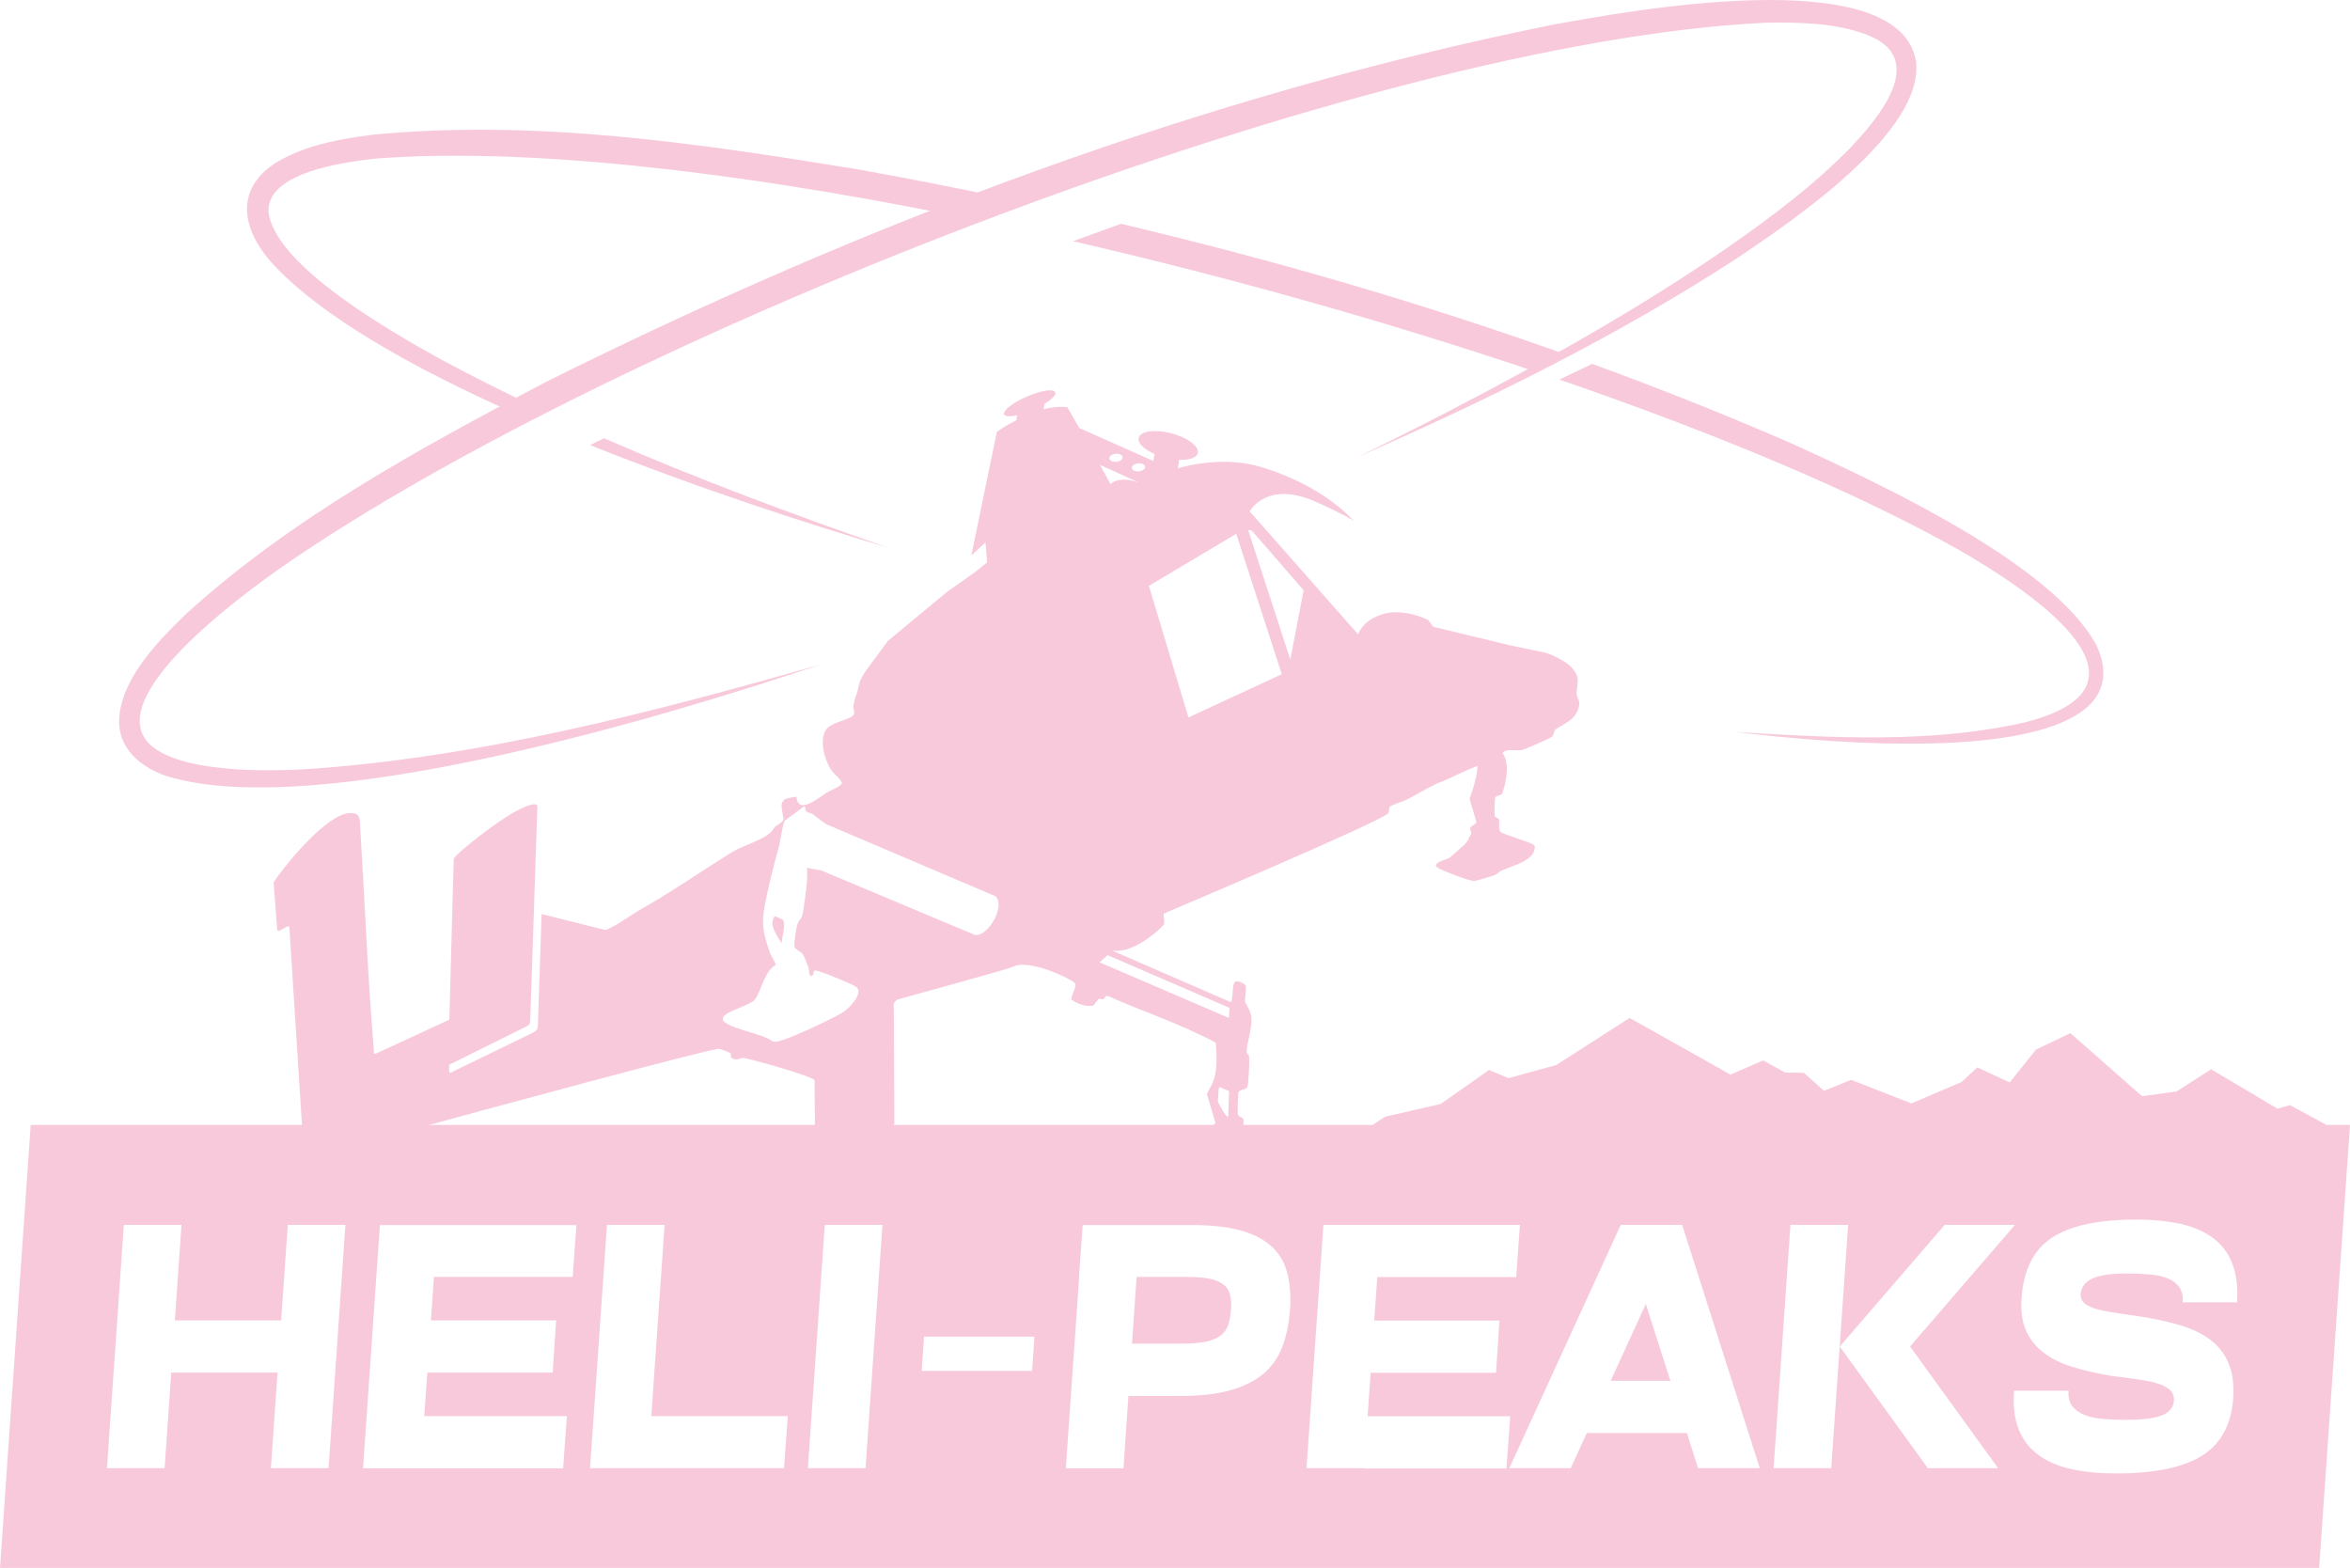 <?xml version="1.0" encoding="UTF-8"?>
<svg id="Calque_2" data-name="Calque 2" xmlns="http://www.w3.org/2000/svg" viewBox="0 0 137.76 91.91">
  <defs>
    <style>
      .cls-1 {
        fill: #f8c9db;
      }
    </style>
  </defs>
  <g id="Calque_1-2" data-name="Calque 1">
    <g>
      <path class="cls-1" d="M71.77,75.34c-.18-.16-.45-.29-.8-.37-.35-.08-.82-.12-1.4-.12h-2.94l-.27,3.91h2.95c.58,0,1.05-.04,1.41-.12.36-.08.64-.2.85-.37.21-.16.35-.37.43-.61.08-.24.13-.53.16-.86.03-.33.01-.61-.04-.86-.05-.24-.17-.45-.35-.61Z"/>
      <polygon class="cls-1" points="94.42 80.94 97.92 80.94 96.48 76.44 94.42 80.94"/>
      <path class="cls-1" d="M136.38,65.94l-2.14-1.16-.73.21-3.89-2.31-2.03,1.3-1.97.27h-.06s-4.19-3.69-4.19-3.69l-2.02.97-1.54,1.92-1.9-.88-.91.85-2.95,1.26-3.53-1.38-1.6.64-1.17-1.05-1.11-.02-1.28-.71-1.85.8-.03.05-5.95-3.34-4.3,2.76-2.8.77-1.14-.48-2.83,1.99-3.26.75-.73.48H1.8l-1.8,25.97h135.95s1.81-25.97,1.81-25.97h-1.37ZM19.26,86.06h-3.38l.39-5.6h-6.23l-.39,5.6h-3.38l.99-14.26h3.38l-.39,5.6h6.23l.39-5.6h3.38l-.99,14.26ZM33.58,74.85h-8.14l-.18,2.55h7.34l-.2,3.06h-7.35l-.18,2.55h8.36l-.22,3.06h-11.73l.99-14.26h11.52l-.22,3.06ZM45.95,86.06h-11.36l.99-14.26h3.38l-.78,11.21h8l-.22,3.06ZM50.74,86.06h-3.38l.99-14.26h3.38l-.99,14.26ZM60.5,80.36h-6.47l.14-2.01h6.47l-.14,2.01ZM75.62,76.81c-.07.83-.22,1.55-.46,2.17-.24.62-.61,1.14-1.11,1.56-.51.42-1.15.74-1.94.96-.79.22-1.76.33-2.9.33h-3.06l-.29,4.24h-3.38l.48-6.91.03-.38h0l.27-3.91h-.01l.22-3.06h6.43c1.13,0,2.08.11,2.84.32.76.21,1.37.53,1.82.95.45.42.75.94.91,1.57.15.62.21,1.35.15,2.18ZM79.97,86.06h-3.38l.99-14.26h11.52l-.22,3.06h-8.14l-.18,2.55h7.34l-.2,3.06h-7.35l-.18,2.55h8.36l-.22,3.06h-8.35ZM99.54,86.06l-.65-2.06h-5.87l-.94,2.06h-3.6l6.53-14.26h3.6l4.55,14.26h-3.62ZM103.97,86.06l.99-14.26h3.38l-.99,14.26h-3.38ZM113.01,86.06l-5.16-7.13,6.15-7.13h4.12l-6.15,7.13,5.16,7.13h-4.12ZM122.12,76.33c.12.13.32.24.59.34.27.1.63.18,1.08.25.45.07,1.01.16,1.67.25.88.14,1.66.31,2.37.52.7.21,1.29.5,1.76.86.47.36.82.81,1.05,1.36.23.54.32,1.21.28,2-.11,1.58-.71,2.71-1.82,3.41-1.11.7-2.78,1.05-5.03,1.05-.98,0-1.86-.08-2.63-.25-.77-.17-1.42-.44-1.94-.83-.53-.38-.91-.88-1.16-1.5-.25-.62-.34-1.38-.27-2.27h3.19c-.03.38.05.68.22.91.18.22.42.4.74.52.32.12.68.2,1.1.23.42.03.86.05,1.31.05.92,0,1.61-.08,2.07-.25.47-.17.71-.47.74-.89.01-.29-.09-.51-.3-.67-.22-.16-.5-.29-.86-.38-.36-.09-.77-.16-1.22-.22-.46-.06-.93-.13-1.42-.19-.8-.14-1.52-.31-2.17-.51-.65-.2-1.21-.48-1.67-.83-.46-.35-.8-.78-1.03-1.29-.23-.52-.32-1.15-.26-1.92.11-1.64.7-2.82,1.78-3.53,1.08-.71,2.72-1.06,4.93-1.06.98,0,1.85.09,2.61.25.75.17,1.39.45,1.9.83.51.38.89.88,1.13,1.5.24.62.34,1.38.28,2.27h-3.19c.03-.38-.04-.68-.21-.91-.17-.22-.4-.39-.71-.51-.3-.12-.66-.19-1.06-.22-.4-.03-.83-.05-1.27-.05-.47,0-.87.02-1.2.07-.33.05-.61.12-.83.22-.22.1-.39.23-.5.38-.11.15-.18.32-.2.51-.01.2.04.37.16.5Z"/>
    </g>
    <g>
      <path class="cls-1" d="M35.41,25.69c5.44,2.38,11.02,4.44,16.61,6.4-4.39-1.3-10.96-3.41-17.43-6,.27-.13.54-.27.82-.4Z"/>
      <path class="cls-1" d="M58.65,11.55c-.94.35-1.87.7-2.8,1.07-12.97-2.61-25.17-4-33.87-3.32-1.83.21-6.35.8-6.24,3.12.38,3.2,7.38,7.13,10.11,8.65,1.74.93,3.5,1.82,5.28,2.67-.31.16-.62.33-.93.5-6.02-2.68-11.46-5.73-14.3-8.87-1.66-1.87-2.19-4.21.21-5.79,1.72-1.07,3.76-1.42,5.71-1.68,9.55-.93,19.13.5,28.54,2.04,2.77.5,5.54,1.04,8.29,1.62Z"/>
      <path class="cls-1" d="M91.85,20.8c-.59.34-1.18.67-1.77,1.01-8.55-2.89-17.93-5.54-27.18-7.67.94-.34,1.87-.68,2.81-1.02,8.84,2.09,17.59,4.62,26.14,7.68Z"/>
      <path class="cls-1" d="M113.11,43.58c-3.81.08-7.61-.23-11.38-.67,5.63.33,11.42.69,16.94-.56,8.89-2.23-.14-8.01-3.97-10.19-5.87-3.3-14.05-6.73-23.29-9.91.64-.3,1.28-.61,1.92-.92,3.96,1.44,7.87,3,11.73,4.68,5.05,2.3,15.29,7.03,17.85,11.84,2.36,5.19-6.56,5.66-9.79,5.73Z"/>
    </g>
    <path class="cls-1" d="M48.28,38.89c-9.02,3.06-29.61,9.27-38.42,6.63-1.46-.46-2.87-1.51-2.88-3.22.03-2.42,2.25-4.68,3.87-6.26,6.23-5.68,13.72-9.73,21.13-13.64C50.68,13.08,70.46,5.61,90.97,1.46c4.33-.79,20.28-3.77,21.34,2.09.58,4.18-7.4,9.51-10.53,11.62-7.02,4.55-14.53,8.26-22.18,11.61,1.88-.91,3.74-1.85,5.59-2.81,5.53-2.88,11-5.95,16.13-9.49,2.54-1.77,5.03-3.64,7.19-5.86,1.25-1.33,3.71-4.1,2.19-5.79-.33-.35-.76-.59-1.25-.79-1.84-.7-3.95-.74-5.92-.71-23.57,1.12-67.39,18.32-86.94,31.86-2.24,1.57-11.09,7.93-7.59,10.63.75.55,1.72.83,2.66,1.01,2,.37,4.08.36,6.11.27,10.38-.68,20.54-3.36,30.51-6.2h0Z"/>
    <g>
      <path class="cls-1" d="M45.41,53.71c-.37.52.14,1.1.4,1.58.02-.31.28-1.14.08-1.37-.04-.05-.46-.22-.48-.21Z"/>
      <path class="cls-1" d="M92.42,40.71c-.01-.46.22-.95-.11-1.35-.38-.66-1.68-1.09-1.68-1.09l-2.19-.46-4.42-1.07s-.11-.15-.3-.4c-.13-.06-1.56-.75-2.79-.3-1.14.41-1.31,1.15-1.31,1.15l-6.36-7.21s.88-1.68,3.47-.73c.7.27,2.06.92,2.63,1.28,0,0,0,0,0,0-2.1-2.23-5.28-3.18-6.21-3.34-1.74-.3-3.29.03-4.1.26l.08-.5c.58.03,1.02-.11,1.09-.39.01-.04.01-.09,0-.13,0,0,0,0,0-.01-.07-.37-.71-.8-1.55-1.02-.96-.25-1.81-.13-1.92.26-.08.31.32.69.95.96-.02.02-.04.05-.04.08l-.05.32-4.34-1.93c-.29-.51-.54-.95-.7-1.22-.45-.06-.93,0-1.39.12l.05-.32c.44-.27.7-.53.63-.68-.1-.22-.84-.1-1.67.26-.83.36-1.42.83-1.33,1.04.06.13.36.14.77.05l-.05.29c-.68.35-1.14.68-1.14.68l-1.5,7.25.83-.76.1,1.16-.73.59-1.63,1.15-3.46,2.87-1.13,1.53-.27.38-.24.45-.17.69c-.1.25-.18.51-.21.78-.02.18.12.33,0,.51-.18.28-1.28.41-1.59.84-.43.62-.11,1.79.28,2.37.2.3.49.46.64.77-.03.2-.69.45-.89.57-.44.27-1.49,1.18-1.74.47l-.05-.23-.47.08c-.26.04-.44.29-.39.55l.11.68-.04.11c-.3.3-.43.24-.59.52-.29.52-1.8.94-2.39,1.31-1.81,1.13-3.67,2.42-5.51,3.45-.23.13-1.63,1.1-1.93,1.11l-3.72-.93h0s-.22,6.56-.22,6.56c0,.16-.1.3-.24.37l-4.67,2.27-.17.09c-.05.03-.12-.01-.12-.07v-.34s.01-.06.04-.07l.19-.09,4.34-2.15h0c.11-.06.18-.17.18-.29l.16-4.68.26-7.89c0-.42-1.11.19-1.29.28-1.07.57-3.5,2.47-3.61,2.77-.06,1.73-.21,8-.26,9.43l-4.32,2c-.18,0-.09-.04-.1-.14-.37-4.52-.55-9.06-.83-13.58-.07-.33-.24-.39-.56-.39-1.32,0-3.77,2.97-4.49,4.06l.21,2.79c.08.21.54-.28.71-.21l.75,11.75c.24.73-1.04,1.09-.94,1.58.07.35.84.2,1.07.18-.1.18-1.06.77-.66.96.12.06.21.01.32-.02.59-.16,1.74-.94,2.39-1.23,1.16-.52,2.41-.8,3.63-1.13,5.13-1.41,18.16-4.94,18.63-4.91.07,0,.6.2.65.24.1.08-.04.28.2.35.28.09.42-.09.62-.05.85.17,3.93,1.06,4.13,1.29l.04,4.93c.01.09.15.14.22.13.16-.02,4.21-1.85,4.42-2.5l-.03-6.77c-.06-.2.02-.41.21-.51,0,0,6.15-1.7,6.49-1.82l.35-.13c.92-.4,3.2.67,3.53.96.22.19-.21.71-.17.99.26.22.95.47,1.27.35.07-.03.27-.36.34-.38.08-.03.2.04.28,0,.06-.03.1-.23.24-.18,2.1.93,4.3,1.65,6.33,2.74.07.94.14,1.94-.4,2.76l-.12.26.5,1.67c-.06.17-.35.25-.41.38-.09.2.08.31.05.43-.03.12-.2.28-.19.44,0,0-.1.15-.31.38-.05.05-.98.87-1.05.92-.27.17-1.54.42-.74.81.4.2,2.17.89,2.52.88.09,0,1.3-.35,1.42-.41.21-.09.35-.27.56-.36.72-.32,2.35-.7,2.36-1.66.02-.16-.09-.2-.22-.26-.43-.23-2.06-.68-2.26-.88-.15-.15-.05-.79-.1-.9-.05-.09-.24-.08-.31-.26-.03-.08,0-1.16.02-1.25.08-.25.37-.14.52-.33.09-.16.14-1.54.12-1.78-.02-.12-.15-.2-.15-.29-.02-.44.32-1.32.28-1.99-.03-.45-.35-.85-.37-.96-.03-.22.1-.8.02-.98-.94-.68-.65.36-.81.87-.04.11.03.13-.13.1l-6.87-2.99c1.17.19,2.6-1.06,3.02-1.51.11-.18-.09-.58.03-.67,0,0,12.95-5.48,13.14-5.88.06-.12.03-.31.09-.39.03-.04.87-.34,1.03-.42.56-.28,1.53-.89,2.1-1.07.18-.06,1.57-.74,1.7-.76l.3-.13c.03.6-.46,1.94-.46,1.94l.4,1.36c-.05.14-.29.21-.34.31-.08.16.06.25.04.35-.02.1-.16.23-.16.36,0,0-.08.12-.25.31-.04.04-.8.71-.85.75-.22.14-1.25.34-.6.66.33.16,1.76.73,2.05.71.07,0,1.06-.29,1.15-.33.17-.07.29-.22.46-.29.58-.26,1.92-.57,1.92-1.35.01-.13-.08-.16-.18-.21-.35-.18-1.67-.55-1.84-.71-.12-.12-.04-.64-.08-.73-.04-.08-.2-.06-.25-.21-.02-.07,0-.95.02-1.02.06-.21.31-.11.42-.27,0,0,.6-1.61.02-2.37.16-.3.85-.12,1.16-.19.14-.03,1.67-.7,1.73-.77.13-.12.11-.31.19-.4.12-.14.79-.44,1.03-.7.22-.24.39-.54.39-.88,0-.21-.15-.33-.15-.51ZM57.14,54.8l-8.98-3.77-.87-.16c.12.44-.11,1.86-.17,2.3-.12.9-.2.53-.38,1.03-.07.19-.22,1.18-.16,1.33.05.12.34.23.47.4.11.14.27.59.34.78.07.2,0,.69.29.42,0-.32.12-.25.39-.17.33.09,1.89.72,2.12.89.46.34-.4,1.26-.76,1.48-.59.37-2.84,1.42-3.5,1.62-.21.06-.41.16-.64.09-.69-.48-2.15-.65-2.76-1.09-.1-.07-.19-.12-.15-.27.07-.4,1.52-.7,1.85-1.07.38-.42.54-1.64,1.23-2.04.04-.11-.28-.55-.34-.75-.37-1.11-.5-1.62-.28-2.8.14-.76.54-2.42.75-3.12.17-.57.2-1.18.4-1.78l1.14-.85.08.06c-.02.37.23.26.44.4.28.2.54.44.85.61l9.82,4.18c.68.46-.36,2.43-1.19,2.28ZM65.4,26.6c.22-.02.4.07.41.2.01.13-.16.25-.37.27s-.4-.07-.41-.2c-.01-.13.16-.25.37-.27ZM72,65.46c-.1.08-.48-.61-.61-.89l.05-.71s0,0,0,0h0s.03-.09.05-.14l.56.24-.05,1.51ZM72.08,59.08l-.04.59-7.58-3.26.47-.42,7.15,3.09ZM65.1,28.38s-.26-.48-.62-1.13l2.25,1.02c-1.22-.4-1.63.11-1.63.11ZM66.76,27.63c-.22.02-.4-.07-.41-.2-.01-.13.16-.25.37-.27.22-.02.4.07.41.2.01.13-.16.25-.37.27ZM69.67,42.06l-2.32-7.72,5.12-3.05,2.67,8.23-5.48,2.54ZM75.64,38.67l-2.47-7.6.21.03,3.04,3.5-.78,4.06Z"/>
    </g>
  </g>
</svg>